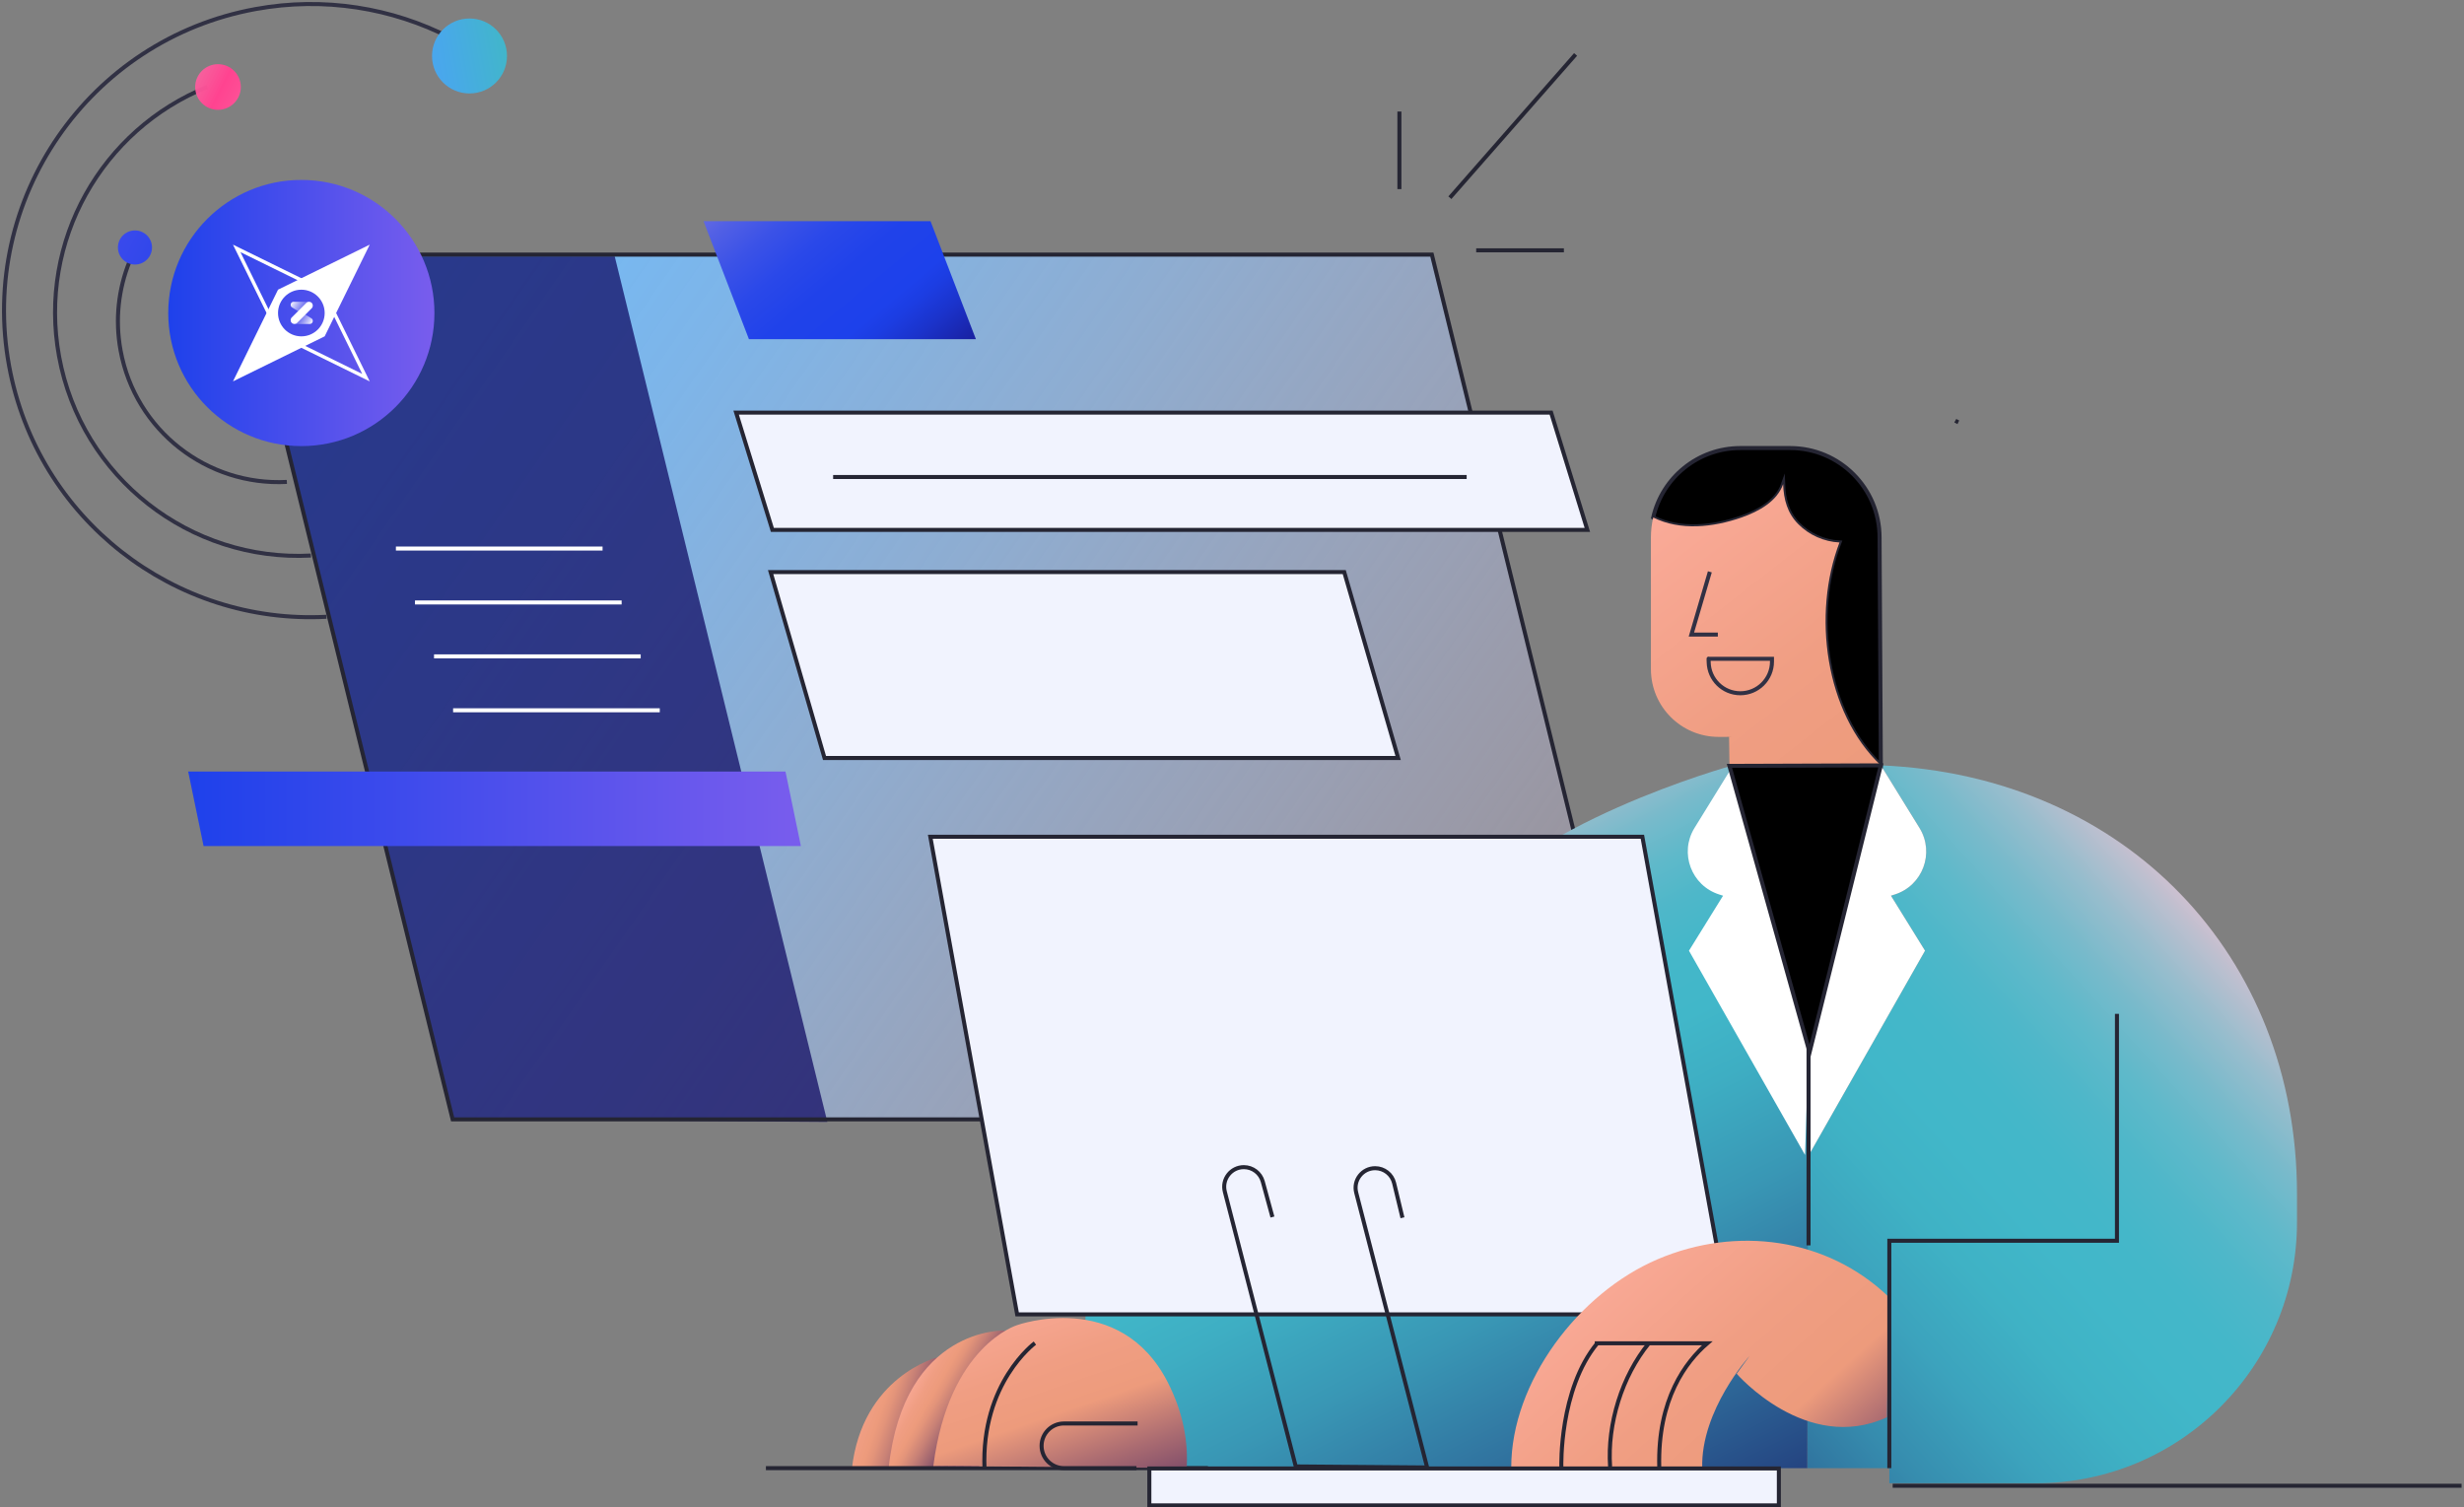 <svg width="613" height="375" viewBox="0 0 613 375" fill="none" xmlns="http://www.w3.org/2000/svg">
<rect x="0" y="0" width="613" height="375" fill="#808080" stroke="none"/>
<path d="M409.134 278.471H112.605L59.695 63.342H356.224L409.134 278.471Z" fill="url(#paint0_linear_1464_1540)"/>
<path opacity="0.71" d="M205.83 279.109L152.932 63.782H59.828L112.605 278.471L205.83 279.109Z" fill="#0C055F"/>
<path d="M409.134 278.471H112.605L59.695 63.342H356.224L409.134 278.471Z" stroke="#252533" stroke-miterlimit="10"/>
<path d="M571.451 297.015V304.065C571.451 339.925 542.381 368.995 506.521 368.995H470.031V365.245H449.621V365.045L449.721 287.325H450.031L478.911 236.515L470.431 222.825L471.381 222.525C478.311 220.335 481.351 212.225 477.561 206.015L467.921 190.405C528.831 192.985 571.451 237.755 571.451 297.015Z" fill="url(#paint1_linear_1464_1540)"/>
<path d="M467.921 190.395V190.405L467.911 190.395C454.031 177.285 450.801 152.785 457.631 134.955C453.801 134.775 450.061 133.115 447.371 130.385C444.671 127.665 443.751 124.275 443.611 120.445C442.101 124.735 437.631 127.195 433.341 128.715C426.211 131.215 418.001 132.105 411.291 128.735C413.541 118.845 422.391 111.465 432.971 111.465H445.351C457.641 111.465 467.601 121.425 467.601 133.715L467.921 190.395Z" fill="black" stroke="#252533" stroke-miterlimit="10"/>
<path d="M467.911 190.395H430.261L430.161 183.325H427.561C418.261 183.325 410.721 175.785 410.721 166.475V133.715C410.721 132.005 410.911 130.335 411.291 128.735C418.001 132.105 426.211 131.215 433.341 128.715C437.631 127.195 442.101 124.735 443.611 120.445C443.751 124.275 444.671 127.665 447.371 130.385C450.061 133.115 453.801 134.775 457.631 134.955C450.801 152.785 454.031 177.285 467.911 190.395Z" fill="url(#paint2_linear_1464_1540)"/>
<path d="M487.203 105.059C486.943 104.939 486.693 104.799 486.443 104.659" stroke="#252533" stroke-miterlimit="10"/>
<path d="M449.62 365.245H269.9L270.05 326.913L303.802 327.118L363.661 229.005C377.581 205.345 430.861 190.405 431.171 190.405L449.931 260.875L449.621 365.245H449.62Z" fill="url(#paint3_linear_1464_1540)"/>
<path d="M449.064 287.327L420.186 236.519L428.668 222.829L427.715 222.528C420.783 220.335 417.746 212.221 421.536 206.016L431.176 190.403L449.932 260.876L449.064 287.328V287.327Z" fill="white"/>
<path d="M233.163 337.691C233.163 337.691 214.423 342.472 211.924 365.52H224.821L233.163 337.691Z" fill="url(#paint4_linear_1464_1540)"/>
<path d="M243.597 365.113H221.086C224.973 329.997 249.91 331.015 249.91 331.015L243.597 365.113Z" fill="url(#paint5_linear_1464_1540)"/>
<path d="M430.198 326.993H253.048L231.445 208.173H408.595L430.198 326.993Z" fill="#F1F3FE" stroke="#252533" stroke-miterlimit="10"/>
<path d="M435.262 337.34C435.262 337.34 423.083 350.789 423.484 365.228L375.969 365.109C375.942 343.771 392.77 321.639 412.399 313.274C432.029 304.909 454.562 307.9 469.933 322.699L469.462 352.581C449.407 361.806 432.052 341.752 432.052 341.752" fill="url(#paint6_linear_1464_1540)"/>
<path d="M412.792 364.99C412.342 348.051 419.44 338.746 424.74 334.185H396.756" stroke="#252533" stroke-miterlimit="10"/>
<path d="M400.565 364.872C399.831 354.239 403.513 342.365 410.198 334.187" stroke="#252533" stroke-miterlimit="10"/>
<path d="M388.436 364.872C388.436 364.872 387.876 345.687 397.361 334.187" stroke="#252533" stroke-miterlimit="10"/>
<path d="M470.431 222.825L478.911 236.515L450.031 287.325H449.721L449.751 260.925L449.931 260.875L450.191 261.815L467.921 190.405L477.561 206.015C481.351 212.225 478.311 220.335 471.381 222.525L470.431 222.825Z" fill="white"/>
<path d="M190.543 365.242H300.504" stroke="#252533" stroke-miterlimit="10"/>
<path d="M295.226 365.226C295.589 359.012 294.529 351.72 290.506 343.861C278.566 320.536 253.048 329.661 253.048 329.661C253.048 329.661 236.081 334.697 232.193 364.687L295.225 365.226H295.226Z" fill="url(#paint7_linear_1464_1540)"/>
<path d="M283.01 354.135H264.683C261.616 354.135 259.129 356.621 259.129 359.689C259.129 362.756 261.615 365.243 264.683 365.243H282.732" stroke="#252533" stroke-miterlimit="10"/>
<path d="M394.904 131.822H192.152L183.139 102.653H385.891L394.904 131.822Z" fill="#F1F3FE" stroke="#252533" stroke-miterlimit="10"/>
<path d="M347.834 188.576H205.125L191.717 142.324H334.426L347.834 188.576Z" fill="#F1F3FE" stroke="#252533" stroke-miterlimit="10"/>
<path d="M348.91 302.952L346.835 294.344C346.309 292.16 344.355 290.621 342.109 290.621C338.931 290.621 336.607 293.621 337.401 296.698L355.051 365.078L322.36 364.817L304.716 296.462C303.918 293.372 306.251 290.36 309.443 290.36C311.643 290.36 313.572 291.832 314.152 293.955L316.561 302.771" stroke="#252533" stroke-miterlimit="10"/>
<path d="M51.545 21.646C25.436 32.164 9.428 59.902 14.696 88.668C20.24 118.938 47.412 139.793 77.347 138.208" stroke="#313144" stroke-miterlimit="10"/>
<path d="M111.925 9.337C97.522 1.977 80.673 -0.878 63.534 2.261C22.106 9.849 -5.327 49.584 2.261 91.012C9.248 129.157 43.488 155.437 81.21 153.439" stroke="#313144" stroke-miterlimit="10"/>
<path d="M74.969 110.982C93.255 110.982 108.079 96.158 108.079 77.872C108.079 59.586 93.255 44.762 74.969 44.762C56.683 44.762 41.859 59.586 41.859 77.872C41.859 96.158 56.683 110.982 74.969 110.982Z" fill="url(#paint8_linear_1464_1540)"/>
<path d="M32.226 65.061C29.49 71.842 28.582 79.453 29.997 87.177C33.658 107.165 51.6 120.935 71.366 119.889" stroke="#313144" stroke-miterlimit="10"/>
<path d="M91.981 94.881L69.168 83.674L57.961 60.863L80.772 72.065L91.979 94.878L91.981 94.881ZM69.805 83.037L90.112 93.014L80.137 72.705L59.83 62.732L69.805 83.039V83.037Z" fill="white"/>
<path d="M69.168 72.068L57.961 94.881L80.774 83.674L91.981 60.863L69.17 72.065L69.168 72.068ZM74.971 83.677C71.766 83.677 69.168 81.079 69.168 77.874C69.168 74.669 71.766 72.071 74.971 72.071C78.176 72.071 80.774 74.669 80.774 77.874C80.774 81.079 78.176 83.677 74.971 83.677Z" fill="white"/>
<path d="M74.906 77.844L72.665 76.489C72.59 76.443 72.523 76.388 72.469 76.32C72.09 75.847 72.4 75.075 73.052 75.075H76.765C77.416 75.075 77.729 75.847 77.348 76.32C77.293 76.389 77.225 76.443 77.151 76.489L74.91 77.844H74.908H74.906Z" fill="url(#paint9_linear_1464_1540)"/>
<path d="M75.22 77.83L77.461 79.185C77.536 79.231 77.603 79.286 77.657 79.354C78.036 79.827 77.726 80.599 77.074 80.599H73.361C72.71 80.599 72.397 79.827 72.778 79.354C72.833 79.285 72.901 79.231 72.974 79.185L75.215 77.83H75.217H75.22Z" fill="url(#paint10_linear_1464_1540)"/>
<path d="M76.207 75.352L72.579 78.98C72.209 79.35 72.208 79.95 72.579 80.32C72.95 80.69 73.549 80.689 73.919 80.32L77.547 76.691C77.917 76.321 77.918 75.721 77.547 75.351C77.177 74.981 76.577 74.983 76.207 75.352Z" fill="white"/>
<path d="M116.805 23.25C121.955 23.25 126.131 19.075 126.131 13.924C126.131 8.773 121.955 4.598 116.805 4.598C111.654 4.598 107.479 8.773 107.479 13.924C107.479 19.075 111.654 23.25 116.805 23.25Z" fill="url(#paint11_linear_1464_1540)"/>
<path d="M54.232 27.325C57.368 27.325 59.911 24.782 59.911 21.646C59.911 18.51 57.368 15.967 54.232 15.967C51.095 15.967 48.553 18.51 48.553 21.646C48.553 24.782 51.095 27.325 54.232 27.325Z" fill="url(#paint12_linear_1464_1540)"/>
<path d="M33.577 65.81C35.919 65.81 37.818 63.911 37.818 61.569C37.818 59.227 35.919 57.328 33.577 57.328C31.235 57.328 29.336 59.227 29.336 61.569C29.336 63.911 31.235 65.81 33.577 65.81Z" fill="url(#paint13_linear_1464_1540)"/>
<path d="M467.92 190.395H467.91" stroke="#252533" stroke-miterlimit="10"/>
<path d="M430.16 183.325V183.315" stroke="#252533" stroke-miterlimit="10"/>
<path d="M199.249 210.478H50.648L46.815 191.94H195.415L199.249 210.478Z" fill="url(#paint14_linear_1464_1540)"/>
<path d="M470.865 369.626H612.394" stroke="#252533" stroke-miterlimit="10"/>
<path d="M425.38 142.258L420.787 157.874H427.37" stroke="#313144" stroke-miterlimit="10"/>
<path d="M425.069 163.893H440.838V164.592C440.838 168.941 437.312 172.467 432.963 172.467C428.672 172.467 425.171 169.026 425.089 164.736C425.076 164.077 425.068 163.717 425.068 163.893H425.069Z" stroke="#313144" stroke-miterlimit="10"/>
<path d="M467.922 190.405L450.192 261.815L449.932 260.875L430.252 190.535L467.922 190.405Z" fill="black" stroke="#252533" stroke-miterlimit="10"/>
<path d="M257.462 334.142C257.462 334.142 244.025 344.028 244.931 365.415" stroke="#252533" stroke-miterlimit="10"/>
<path d="M526.661 252.225V308.675H470.031V365.245" stroke="#252533" stroke-miterlimit="10"/>
<path d="M442.549 365.321H285.939V374.508H442.549V365.321Z" fill="#F1F3FE" stroke="#252533" stroke-miterlimit="10"/>
<path d="M449.932 260.875V309.823" stroke="#252533" stroke-miterlimit="10"/>
<path d="M242.792 84.387H186.321L175.027 55.022H231.498L242.792 84.387Z" fill="url(#paint15_linear_1464_1540)"/>
<path d="M207.268 118.667H364.881" stroke="#252533" stroke-miterlimit="10"/>
<path d="M348.146 47.046V27.747" stroke="#252533" stroke-miterlimit="10"/>
<path d="M360.705 49.183L391.977 13.546" stroke="#252533" stroke-miterlimit="10"/>
<path d="M367.25 62.274H389.068" stroke="#252533" stroke-miterlimit="10"/>
<path d="M98.494 136.466H149.908" stroke="white" stroke-miterlimit="10"/>
<path d="M103.238 149.878H154.652" stroke="white" stroke-miterlimit="10"/>
<path d="M107.98 163.291H159.395" stroke="white" stroke-miterlimit="10"/>
<path d="M112.725 176.703H164.139" stroke="white" stroke-miterlimit="10"/>
<defs>
<linearGradient id="paint0_linear_1464_1540" x1="464.341" y1="330.465" x2="-432.41" y2="-291.84" gradientUnits="userSpaceOnUse">
<stop stop-color="#FCC4D3" stop-opacity="0"/>
<stop offset="0.072" stop-color="#DDC2DC" stop-opacity="0.21"/>
<stop offset="0.175" stop-color="#B4C0E8" stop-opacity="0.488"/>
<stop offset="0.268" stop-color="#94BFF2" stop-opacity="0.708"/>
<stop offset="0.348" stop-color="#7DBDF9" stop-opacity="0.867"/>
<stop offset="0.41" stop-color="#6FBDFD" stop-opacity="0.964"/>
<stop offset="0.448" stop-color="#6ABDFF"/>
</linearGradient>
<linearGradient id="paint1_linear_1464_1540" x1="583.628" y1="203.567" x2="350.97" y2="414.767" gradientUnits="userSpaceOnUse">
<stop offset="0.101" stop-color="#FCC4D3"/>
<stop offset="0.113" stop-color="#EBC2D2"/>
<stop offset="0.149" stop-color="#BEBFCF"/>
<stop offset="0.186" stop-color="#97BDCD"/>
<stop offset="0.224" stop-color="#78BACB"/>
<stop offset="0.263" stop-color="#5FB9CA"/>
<stop offset="0.304" stop-color="#4EB7C9"/>
<stop offset="0.349" stop-color="#44B7C9"/>
<stop offset="0.403" stop-color="#41B7C9"/>
<stop offset="0.461" stop-color="#3FB2C5"/>
<stop offset="0.53" stop-color="#3CA3BD"/>
<stop offset="0.605" stop-color="#368CAE"/>
<stop offset="0.682" stop-color="#2E6B99"/>
<stop offset="0.763" stop-color="#24407F"/>
<stop offset="0.845" stop-color="#170D5F"/>
<stop offset="0.86" stop-color="#150359"/>
</linearGradient>
<linearGradient id="paint2_linear_1464_1540" x1="366.513" y1="66.989" x2="559.18" y2="313.66" gradientUnits="userSpaceOnUse">
<stop offset="0.185" stop-color="#FFB1A4"/>
<stop offset="0.261" stop-color="#F9A996"/>
<stop offset="0.407" stop-color="#F09E83"/>
<stop offset="0.506" stop-color="#ED9B7C"/>
<stop offset="0.579" stop-color="#AA6B71"/>
<stop offset="0.672" stop-color="#5A3364"/>
<stop offset="0.739" stop-color="#28105C"/>
<stop offset="0.771" stop-color="#150359"/>
</linearGradient>
<linearGradient id="paint3_linear_1464_1540" x1="303.779" y1="186.167" x2="446.084" y2="465.131" gradientUnits="userSpaceOnUse">
<stop offset="0.101" stop-color="#FCC4D3"/>
<stop offset="0.111" stop-color="#EBC2D2"/>
<stop offset="0.142" stop-color="#BEBFCF"/>
<stop offset="0.173" stop-color="#97BDCD"/>
<stop offset="0.205" stop-color="#78BACB"/>
<stop offset="0.239" stop-color="#5FB9CA"/>
<stop offset="0.274" stop-color="#4EB7C9"/>
<stop offset="0.312" stop-color="#44B7C9"/>
<stop offset="0.358" stop-color="#41B7C9"/>
<stop offset="0.413" stop-color="#3EAEC3"/>
<stop offset="0.5" stop-color="#3997B5"/>
<stop offset="0.609" stop-color="#30719E"/>
<stop offset="0.735" stop-color="#233E7D"/>
<stop offset="0.86" stop-color="#150359"/>
</linearGradient>
<linearGradient id="paint4_linear_1464_1540" x1="203.836" y1="345.203" x2="239.158" y2="357.291" gradientUnits="userSpaceOnUse">
<stop offset="0.185" stop-color="#FFB1A4"/>
<stop offset="0.245" stop-color="#F9A996"/>
<stop offset="0.361" stop-color="#F09E83"/>
<stop offset="0.439" stop-color="#ED9B7C"/>
<stop offset="0.487" stop-color="#E3947A"/>
<stop offset="0.568" stop-color="#C88176"/>
<stop offset="0.671" stop-color="#9D636F"/>
<stop offset="0.794" stop-color="#623965"/>
<stop offset="0.931" stop-color="#160459"/>
<stop offset="0.934" stop-color="#150359"/>
</linearGradient>
<linearGradient id="paint5_linear_1464_1540" x1="220.087" y1="339.169" x2="248.231" y2="355.413" gradientUnits="userSpaceOnUse">
<stop offset="0.185" stop-color="#FFB1A4"/>
<stop offset="0.245" stop-color="#F9A996"/>
<stop offset="0.361" stop-color="#F09E83"/>
<stop offset="0.439" stop-color="#ED9B7C"/>
<stop offset="0.487" stop-color="#E3947A"/>
<stop offset="0.568" stop-color="#C88176"/>
<stop offset="0.671" stop-color="#9D636F"/>
<stop offset="0.794" stop-color="#623965"/>
<stop offset="0.931" stop-color="#160459"/>
<stop offset="0.934" stop-color="#150359"/>
</linearGradient>
<linearGradient id="paint6_linear_1464_1540" x1="359.012" y1="273.207" x2="513.151" y2="443.636" gradientUnits="userSpaceOnUse">
<stop offset="0.185" stop-color="#FFB1A4"/>
<stop offset="0.261" stop-color="#F9A996"/>
<stop offset="0.407" stop-color="#F09E83"/>
<stop offset="0.506" stop-color="#ED9B7C"/>
<stop offset="0.579" stop-color="#AA6B71"/>
<stop offset="0.672" stop-color="#5A3364"/>
<stop offset="0.739" stop-color="#28105C"/>
<stop offset="0.771" stop-color="#150359"/>
</linearGradient>
<linearGradient id="paint7_linear_1464_1540" x1="240.561" y1="292.903" x2="280.8" y2="410.268" gradientUnits="userSpaceOnUse">
<stop offset="0.185" stop-color="#FFB1A4"/>
<stop offset="0.261" stop-color="#F9A996"/>
<stop offset="0.407" stop-color="#F09E83"/>
<stop offset="0.506" stop-color="#ED9B7C"/>
<stop offset="0.621" stop-color="#AA6B71"/>
<stop offset="0.768" stop-color="#5A3364"/>
<stop offset="0.872" stop-color="#28105C"/>
<stop offset="0.924" stop-color="#150359"/>
</linearGradient>
<linearGradient id="paint8_linear_1464_1540" x1="41.858" y1="77.872" x2="108.079" y2="77.872" gradientUnits="userSpaceOnUse">
<stop stop-color="#1E41EB"/>
<stop offset="1" stop-color="#795DED"/>
</linearGradient>
<linearGradient id="paint9_linear_1464_1540" x1="72.701" y1="74.497" x2="76.941" y2="77.07" gradientUnits="userSpaceOnUse">
<stop stop-color="white"/>
<stop offset="0.17" stop-color="white" stop-opacity="0.78"/>
<stop offset="0.4" stop-color="white" stop-opacity="0.5"/>
<stop offset="0.6" stop-color="white" stop-opacity="0.29"/>
<stop offset="0.78" stop-color="white" stop-opacity="0.13"/>
<stop offset="0.92" stop-color="white" stop-opacity="0.04"/>
<stop offset="1" stop-color="white" stop-opacity="0"/>
</linearGradient>
<linearGradient id="paint10_linear_1464_1540" x1="77.427" y1="81.178" x2="73.184" y2="78.605" gradientUnits="userSpaceOnUse">
<stop stop-color="white"/>
<stop offset="0.17" stop-color="white" stop-opacity="0.78"/>
<stop offset="0.4" stop-color="white" stop-opacity="0.5"/>
<stop offset="0.6" stop-color="white" stop-opacity="0.29"/>
<stop offset="0.78" stop-color="white" stop-opacity="0.13"/>
<stop offset="0.92" stop-color="white" stop-opacity="0.04"/>
<stop offset="1" stop-color="white" stop-opacity="0"/>
</linearGradient>
<linearGradient id="paint11_linear_1464_1540" x1="20.006" y1="31.416" x2="233.472" y2="-7.157" gradientUnits="userSpaceOnUse">
<stop offset="0.106" stop-color="#795DED"/>
<stop offset="0.122" stop-color="#7562EE"/>
<stop offset="0.261" stop-color="#588EFA"/>
<stop offset="0.332" stop-color="#4E9FFF"/>
<stop offset="0.373" stop-color="#4CA1F9"/>
<stop offset="0.429" stop-color="#48A9E8"/>
<stop offset="0.492" stop-color="#42B5CC"/>
<stop offset="0.561" stop-color="#39C6A5"/>
<stop offset="0.562" stop-color="#39C7A5"/>
<stop offset="0.989" stop-color="#FFCA42"/>
</linearGradient>
<linearGradient id="paint12_linear_1464_1540" x1="83.539" y1="36.356" x2="-30.865" y2="-21.066" gradientUnits="userSpaceOnUse">
<stop offset="0.055" stop-color="#FCC4D3"/>
<stop offset="0.12" stop-color="#FD8DB6"/>
<stop offset="0.177" stop-color="#FE64A1"/>
<stop offset="0.222" stop-color="#FE4C94"/>
<stop offset="0.25" stop-color="#FF4390"/>
<stop offset="0.28" stop-color="#FF5399" stop-opacity="0.957"/>
<stop offset="0.463" stop-color="#FFAFD0" stop-opacity="0.711"/>
<stop offset="0.597" stop-color="#FFE9F2" stop-opacity="0.558"/>
<stop offset="0.667" stop-color="white" stop-opacity="0.5"/>
</linearGradient>
<linearGradient id="paint13_linear_1464_1540" x1="55.467" y1="72.556" x2="-29.983" y2="29.668" gradientUnits="userSpaceOnUse">
<stop stop-color="#1E41EB"/>
<stop offset="1" stop-color="#795DED"/>
</linearGradient>
<linearGradient id="paint14_linear_1464_1540" x1="46.815" y1="201.209" x2="199.249" y2="201.209" gradientUnits="userSpaceOnUse">
<stop stop-color="#1E41EB"/>
<stop offset="1" stop-color="#795DED"/>
</linearGradient>
<linearGradient id="paint15_linear_1464_1540" x1="162.576" y1="14.104" x2="315.046" y2="197.069" gradientUnits="userSpaceOnUse">
<stop offset="0.045" stop-color="#FCC4D3"/>
<stop offset="0.048" stop-color="#F6C0D3"/>
<stop offset="0.079" stop-color="#C3A3D9"/>
<stop offset="0.113" stop-color="#9788DD"/>
<stop offset="0.147" stop-color="#7172E1"/>
<stop offset="0.182" stop-color="#5260E5"/>
<stop offset="0.219" stop-color="#3B52E7"/>
<stop offset="0.258" stop-color="#2A48E9"/>
<stop offset="0.3" stop-color="#2042EA"/>
<stop offset="0.354" stop-color="#1D41EB"/>
<stop offset="0.372" stop-color="#1C3DE2"/>
<stop offset="0.4" stop-color="#1B33CB"/>
<stop offset="0.436" stop-color="#1923A6"/>
<stop offset="0.477" stop-color="#160D72"/>
<stop offset="0.495" stop-color="#150359"/>
</linearGradient>
</defs>
</svg>
